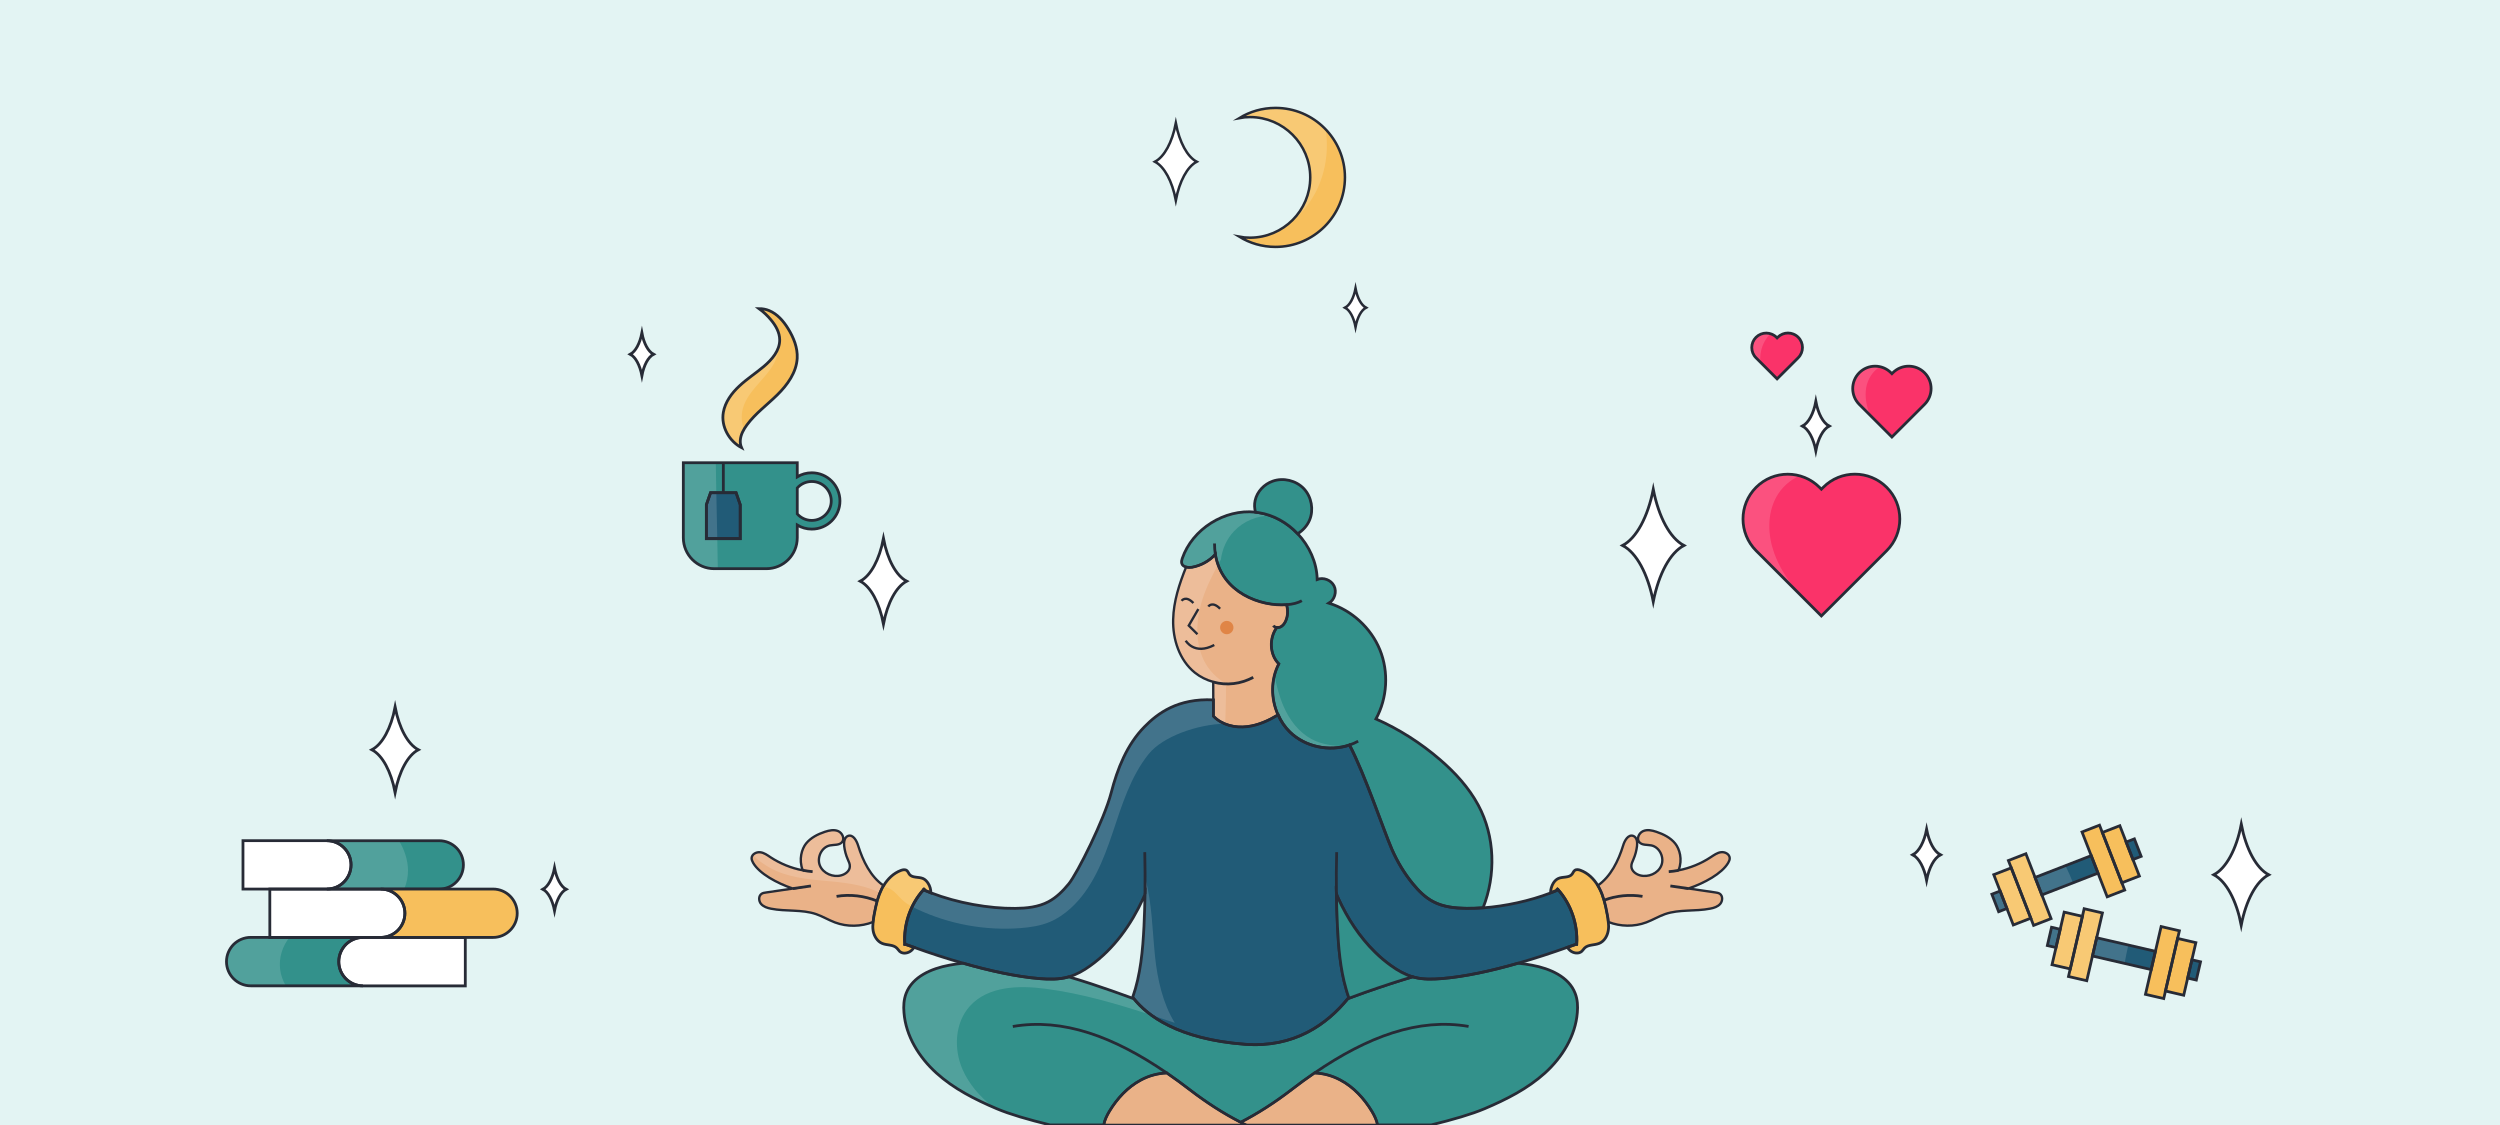 <?xml version="1.0" encoding="utf-8"?>
<svg xmlns="http://www.w3.org/2000/svg" style="enable-background:new 0 0 420 189;" version="1.1" viewBox="0 0 420 189" x="0px" y="0px">
<style type="text/css">
	.st0{fill:#E3F4F3;}
	.st1{fill:#EAB288;}
	.st2{fill:#F7BF5C;}
	.st3{fill:#33918B;}
	.st4{fill:#215B77;}
	.st5{fill:#E08546;}
	.st6{fill:none;}
	.st7{fill:#FA3369;}
	.st8{fill:#FFFFFF;}
	.st9{fill:#EF8B63;}
	.st10{opacity:0.15;}
	.st11{fill:none;stroke:#272B36;stroke-width:0.4;stroke-miterlimit:10;}
	.st12{fill:none;stroke:#272B36;stroke-width:0.472;stroke-miterlimit:10;}
	.st13{fill:#33918B;stroke:#272B36;stroke-width:0.472;stroke-miterlimit:10;}
	.st14{fill:none;stroke:#272B36;stroke-width:0.425;stroke-miterlimit:10;}
	.st15{fill:#F7BF5C;stroke:#272B36;stroke-width:0.472;stroke-miterlimit:10;}
</style>
<g id="Capa_2">
	<rect class="st0" height="189" width="420" y="0"/>
</g>
<g id="Capa_1">
	<path class="st1" d="M148.44,148.78c-0.12,0.17-0.21,0.35-0.31,0.53c-0.31,0.61-0.54,1.26-0.74,1.92&#xD;&#xA;		c-0.22,0.79-0.39,1.62-0.54,2.43c-0.07,0.41-0.14,0.83-0.18,1.24c-2.03,0.79-4.35,0.84-6.39,0.07c-1.07-0.4-2.06-1.01-3.15-1.39&#xD;&#xA;		c-2.42-0.83-5.09-0.42-7.61-0.92c-0.61-0.12-1.26-0.33-1.67-0.81c-0.41-0.48-0.44-1.33,0.09-1.69c0.21-0.14,0.48-0.19,0.74-0.22&#xD;&#xA;		c1.5-0.22,3.01-0.44,4.5-0.66c-2.65-0.92-5.59-2.49-6.65-4.32c-0.14-0.25-0.27-0.52-0.26-0.81c0.04-0.65,0.8-1.05,1.45-0.97&#xD;&#xA;		c0.64,0.07,1.19,0.48,1.73,0.84c1.64,1.07,3.49,1.83,5.41,2.19c-0.72-1.85-0.14-3.62,0.55-4.49c0.8-0.99,1.98-1.58,3.18-1.98&#xD;&#xA;		c0.73-0.24,1.53-0.41,2.23-0.11c0.7,0.31,1.12,1.27,0.64,1.85c-0.46,0.55-1.33,0.41-2.03,0.55c-1.42,0.29-2.23,2.05-1.69,3.38&#xD;&#xA;		c0.55,1.33,2.21,2.03,3.58,1.65c0.71-0.19,1.42-0.73,1.45-1.46c0.04-0.44-0.18-0.84-0.35-1.24c-0.31-0.71-0.51-1.46-0.6-2.23&#xD;&#xA;		c-0.07-0.65,0.04-1.49,0.66-1.7c0.84-0.28,1.43,0.79,1.69,1.64C144.97,144.65,146.27,147.29,148.44,148.78z"/>
	<path class="st1" d="M283.68,149.27c1.51,0.22,3,0.44,4.5,0.66c0.26,0.04,0.53,0.08,0.74,0.22c0.53,0.35,0.5,1.2,0.09,1.69&#xD;&#xA;		c-0.41,0.48-1.06,0.7-1.69,0.81c-2.51,0.5-5.18,0.09-7.59,0.92c-1.08,0.38-2.08,0.99-3.15,1.39c-2.04,0.77-4.36,0.72-6.38-0.07&#xD;&#xA;		h-0.01c-0.02-0.41-0.09-0.83-0.18-1.24c-0.15-0.81-0.32-1.63-0.55-2.42c-0.19-0.66-0.42-1.31-0.74-1.93&#xD;&#xA;		c-0.09-0.18-0.19-0.37-0.29-0.53c2.16-1.5,3.46-4.13,4.25-6.7c0.25-0.85,0.85-1.92,1.69-1.64c0.63,0.21,0.73,1.05,0.65,1.7&#xD;&#xA;		c-0.09,0.77-0.29,1.52-0.6,2.23c-0.17,0.4-0.38,0.8-0.35,1.24c0.05,0.73,0.74,1.27,1.45,1.46c1.39,0.38,3.04-0.32,3.58-1.65&#xD;&#xA;		c0.55-1.33-0.27-3.09-1.67-3.38c-0.71-0.14-1.57,0-2.03-0.55c-0.5-0.58-0.06-1.54,0.64-1.85c0.7-0.31,1.5-0.13,2.22,0.11&#xD;&#xA;		c1.2,0.4,2.39,0.99,3.18,1.98c0.7,0.87,1.29,2.65,0.55,4.5c1.92-0.38,3.79-1.13,5.41-2.21c0.55-0.35,1.1-0.77,1.75-0.84&#xD;&#xA;		c0.65-0.08,1.4,0.32,1.44,0.97c0.02,0.29-0.11,0.57-0.25,0.81C289.27,146.78,286.33,148.35,283.68,149.27z"/>
	<path class="st1" d="M215.97,104.4c-0.19,0.39-0.47,0.77-0.86,0.94c-0.19,0.08-0.4,0.11-0.6,0.08c-1.3,1.77-1.24,4.53,0.34,6.11&#xD;&#xA;		c-1.37,2.62-1.36,5.86-0.14,8.55c-1.6,0.96-3.33,1.75-5.17,1.97c-2.04,0.27-4.28-0.26-5.71-1.75c0-0.91-0.01-1.82,0-2.74&#xD;&#xA;		c-0.01-1-0.01-2-0.01-3c-1.12-0.31-2.18-0.83-3.09-1.56c-2.59-2.09-3.73-5.6-3.64-8.93c0.07-3.05,1.04-5.99,2.18-8.82&#xD;&#xA;		c0.32,0.08,0.67,0.08,0.99,0.04c1.5-0.27,2.9-1.04,3.93-2.17c1.06,6.51,7.67,8.79,11.95,8.46&#xD;&#xA;		C216.43,102.5,216.38,103.54,215.97,104.4z"/>
	<path class="st2" d="M155.12,149.49c-2.21,2.46-3.35,5.84-3.13,9.12c0.52,0.19,1.04,0.38,1.57,0.55c-0.13,0.2-0.27,0.38-0.45,0.53&#xD;&#xA;		c-0.54,0.47-1.44,0.63-1.97,0.14c-0.18-0.17-0.29-0.38-0.46-0.54c-0.62-0.63-1.65-0.46-2.46-0.79c-0.84-0.34-1.37-1.23-1.53-2.12&#xD;&#xA;		c-0.08-0.48-0.07-0.98-0.01-1.47c0.04-0.41,0.11-0.83,0.18-1.24c0.15-0.81,0.32-1.64,0.54-2.43c0.2-0.66,0.44-1.31,0.74-1.92&#xD;&#xA;		c0.09-0.18,0.19-0.37,0.31-0.53c0.68-1.13,1.67-2.1,2.91-2.56c0.32-0.12,0.71-0.19,0.98,0.02c0.2,0.15,0.28,0.42,0.44,0.64&#xD;&#xA;		c0.51,0.64,1.54,0.38,2.3,0.71c0.34,0.15,0.62,0.45,0.83,0.77c0.32,0.48,0.48,1.07,0.48,1.64&#xD;&#xA;		C155.95,149.84,155.53,149.66,155.12,149.49z"/>
	<path class="st2" d="M270.18,156.37c-0.15,0.9-0.68,1.78-1.52,2.12c-0.81,0.33-1.85,0.17-2.46,0.79c-0.17,0.17-0.28,0.38-0.46,0.54&#xD;&#xA;		c-0.53,0.48-1.43,0.33-1.97-0.14c-0.18-0.15-0.32-0.33-0.45-0.53c0.53-0.19,1.05-0.38,1.57-0.55c0.21-3.29-0.94-6.66-3.13-9.13&#xD;&#xA;		c-0.41,0.19-0.84,0.37-1.27,0.52c0.01-0.58,0.18-1.14,0.48-1.64c0.21-0.32,0.48-0.61,0.84-0.77c0.74-0.33,1.79-0.07,2.29-0.71&#xD;&#xA;		c0.17-0.21,0.24-0.48,0.45-0.64c0.27-0.21,0.66-0.14,0.98-0.02c1.24,0.46,2.23,1.43,2.91,2.56c0.11,0.17,0.2,0.35,0.29,0.53&#xD;&#xA;		c0.32,0.62,0.55,1.27,0.74,1.93c0.24,0.79,0.4,1.6,0.55,2.42c0.08,0.41,0.15,0.83,0.18,1.24h0.01&#xD;&#xA;		C270.26,155.39,270.27,155.89,270.18,156.37z"/>
	<path class="st3" d="M249.16,152.5c-0.97,0.07-1.91,0.11-2.81,0.09c-1.92-0.02-3.89-0.22-5.59-1.12c-1.36-0.71-2.45-1.82-3.42-3&#xD;&#xA;		c-1.44-1.76-2.62-3.73-3.53-5.81c-1.44-3.34-4.46-12.39-7.11-17.51c-3.4,1.16-7.44,0.33-10.02-2.18c-0.85-0.83-1.51-1.82-1.98-2.89&#xD;&#xA;		c-1.21-2.69-1.23-5.93,0.14-8.55c-1.58-1.58-1.64-4.34-0.34-6.11c0.2,0.02,0.41,0,0.6-0.08c0.39-0.18,0.67-0.55,0.86-0.94&#xD;&#xA;		c0.41-0.86,0.46-1.9,0.17-2.81c-4.28,0.33-10.88-1.95-11.95-8.46c-1.03,1.13-2.43,1.9-3.93,2.17c-0.32,0.05-0.67,0.05-0.99-0.04&#xD;&#xA;		c-0.35-0.09-0.65-0.29-0.73-0.64c-0.07-0.26,0.01-0.54,0.09-0.8c1.7-4.95,7.11-8.34,12.3-7.78c0.17,0.01,0.34,0.04,0.51,0.06&#xD;&#xA;		c2.52,0.39,4.83,1.71,6.57,3.55c1.97,2.09,3.23,4.84,3.29,7.7c1.03-0.41,2.33,0.08,2.83,1.08c0.5,0.99,0.09,2.33-0.86,2.9&#xD;&#xA;		c3.82,1.18,7.06,4.14,8.57,7.85c1.5,3.7,1.25,8.09-0.67,11.6c3.9,1.73,7.55,4.06,10.78,6.85c2.54,2.19,4.84,4.71,6.42,7.65&#xD;&#xA;		C251.18,140.53,251.33,147,249.16,152.5z"/>
	<path class="st4" d="M220,87.39c-0.4,0.94-1.12,1.73-1.99,2.28c-1.73-1.84-4.04-3.16-6.57-3.55c-0.17-0.02-0.34-0.05-0.51-0.06&#xD;&#xA;		c-0.19-0.65-0.21-1.33-0.07-1.98c0.33-1.49,1.51-2.74,2.95-3.24c1.79-0.64,3.93-0.12,5.24,1.26&#xD;&#xA;		C220.34,83.47,220.74,85.64,220,87.39z"/>
	<path class="st3" d="M264.99,170.12c-0.31,3.92-2.53,7.51-5.44,10.15c-2.92,2.64-6.49,4.44-10.11,5.98&#xD;&#xA;		c-2.23,0.95-5.37,1.85-8.99,2.74h-9.02c-0.14-0.8-0.53-1.57-0.95-2.28c-1.3-2.15-3.06-4.08-5.29-5.26&#xD;&#xA;		c-1.33-0.72-2.84-1.14-4.36-1.19c-1.3,0.88-2.59,1.84-3.9,2.84c-2.74,2.11-5.65,3.98-8.49,5.44c-2.86-1.45-5.77-3.33-8.52-5.44&#xD;&#xA;		c-1.31-1-2.6-1.96-3.89-2.84c-1.52,0.05-3.04,0.47-4.37,1.19c-2.22,1.18-3.99,3.11-5.29,5.26c-0.42,0.72-0.81,1.48-0.94,2.28h-9.02&#xD;&#xA;		c-3.62-0.89-6.76-1.79-8.99-2.74c-3.62-1.54-7.19-3.34-10.1-5.98c-2.92-2.64-5.15-6.23-5.45-10.15c-0.1-1.09-0.03-2.21,0.36-3.23&#xD;&#xA;		c1.08-2.82,4.26-4.18,7.22-4.73c0.79-0.16,1.57-0.26,2.36-0.34h0.01c4.43,1.27,8.96,2.27,12.93,2.59c1.54,0.12,3.13,0.15,4.63-0.26&#xD;&#xA;		c0.06-0.01,0.11-0.03,0.16-0.05c1.25,0.37,2.49,0.76,3.72,1.16c2.33,0.77,4.66,1.58,6.96,2.43c0.09,0.03,0.19,0.07,0.28,0.1&#xD;&#xA;		c2.16,2.7,7.26,6.8,18.67,7.65c8.23,0.62,13.75-3.34,17.27-7.68c0.06-0.02,0.13-0.05,0.19-0.07c0.88-0.33,1.76-0.65,2.64-0.96&#xD;&#xA;		c1.44-0.5,2.88-1,4.33-1.47c1.23-0.4,2.47-0.79,3.71-1.16c0.05,0.02,0.1,0.04,0.16,0.05c0.09,0.02,0.19,0.05,0.28,0.07&#xD;&#xA;		c1.42,0.34,2.9,0.3,4.37,0.19c3.96-0.32,8.5-1.32,12.92-2.59c0.79,0.08,1.57,0.18,2.36,0.34c2.96,0.55,6.16,1.91,7.23,4.73&#xD;&#xA;		C265.03,167.92,265.09,169.04,264.99,170.12z"/>
	<path class="st4" d="M264.88,158.6c-0.52,0.18-1.04,0.37-1.57,0.55c-2.58,0.92-5.4,1.85-8.27,2.67c-4.42,1.27-8.96,2.28-12.92,2.59&#xD;&#xA;		c-1.46,0.11-2.95,0.15-4.36-0.19c-0.09-0.02-0.19-0.05-0.28-0.07c-0.06-0.01-0.11-0.04-0.17-0.05c-1.3-0.38-2.49-1.06-3.58-1.85&#xD;&#xA;		c-0.97-0.68-1.88-1.45-2.71-2.28c-2.63-2.57-4.66-5.72-6.18-9.04c-0.11-0.24-0.22-0.48-0.32-0.73c0.04,1.8,0.09,3.61,0.18,5.4&#xD;&#xA;		c0.17,3.51,0.47,7.13,1.44,10.5c0.13,0.5,0.29,0.99,0.46,1.47c-0.05,0.07-0.09,0.13-0.14,0.19c-3.53,4.34-9.04,8.3-17.28,7.68&#xD;&#xA;		c-11.4-0.85-16.51-4.94-18.67-7.64c-0.07-0.09-0.15-0.19-0.21-0.28c1.32-3.75,1.69-7.89,1.89-11.91c0.08-1.79,0.14-3.6,0.18-5.4&#xD;&#xA;		c-0.11,0.25-0.21,0.5-0.32,0.73c-2,4.39-4.92,8.49-8.9,11.32c-1.1,0.79-2.28,1.47-3.58,1.85c-0.06,0.01-0.11,0.04-0.17,0.05&#xD;&#xA;		c-1.5,0.41-3.09,0.38-4.63,0.26c-3.96-0.32-8.49-1.32-12.92-2.59h-0.01c-2.85-0.81-5.67-1.73-8.25-2.67&#xD;&#xA;		c-0.53-0.18-1.05-0.37-1.57-0.55c-0.22-3.28,0.92-6.65,3.13-9.12c0.41,0.18,0.84,0.35,1.26,0.51c4.43,1.71,9.76,2.65,14.14,2.61&#xD;&#xA;		c1.92-0.02,3.89-0.22,5.59-1.12c1.34-0.71,2.44-1.82,3.41-3c1.44-1.76,5.97-10.83,7.12-15.28c1.05-4.06,2.65-8.11,5.59-11.1&#xD;&#xA;		c2.23-2.28,5.6-4.82,11.6-4.53c-0.01,0.92,0,1.83,0,2.74c1.43,1.49,3.67,2.02,5.71,1.75c1.84-0.22,3.56-1.01,5.17-1.97&#xD;&#xA;		c0.47,1.07,1.13,2.06,1.98,2.89c2.58,2.51,6.63,3.34,10.02,2.18c2.65,5.12,5.67,14.17,7.11,17.51c0.91,2.09,2.09,4.06,3.53,5.81&#xD;&#xA;		c0.97,1.18,2.06,2.29,3.42,3c1.7,0.9,3.67,1.1,5.59,1.12c0.9,0.01,1.84-0.02,2.81-0.09c3.71-0.28,7.79-1.16,11.32-2.51&#xD;&#xA;		c0.44-0.15,0.86-0.33,1.27-0.52C263.94,151.94,265.09,155.31,264.88,158.6z"/>
	<circle class="st5" cx="206.1" cy="105.43" r="1.12"/>
	<path class="st1" d="M209.35,188.99h-23.92c0.13-0.8,0.52-1.56,0.94-2.28c1.3-2.15,3.07-4.08,5.29-5.26&#xD;&#xA;		c1.33-0.72,2.85-1.14,4.37-1.19c1.29,0.88,2.58,1.84,3.89,2.84c2.75,2.11,5.66,3.99,8.52,5.44&#xD;&#xA;		C208.74,188.71,209.04,188.86,209.35,188.99z"/>
	<path class="st6" d="M170.15,172.45c8.4-1.46,16.98,1.7,25.88,7.82"/>
	<path class="st1" d="M231.43,188.99h-22.08c-0.31-0.14-0.61-0.29-0.91-0.45c2.84-1.46,5.75-3.33,8.49-5.44&#xD;&#xA;		c1.31-1,2.6-1.96,3.9-2.84c1.52,0.05,3.03,0.47,4.36,1.19c2.23,1.18,3.99,3.11,5.29,5.26C230.91,187.43,231.29,188.2,231.43,188.99&#xD;&#xA;		z"/>
	<path class="st6" d="M220.84,180.26c8.92-6.12,17.49-9.28,25.88-7.82"/>
	<path class="st6" d="M136.52,146.44c-0.55-0.05-1.1-0.12-1.64-0.24"/>
	<path class="st6" d="M136.24,148.84c-1.01,0.14-2.03,0.29-3.04,0.44"/>
	<path class="st6" d="M192.32,143.16c0.06,2.35,0.07,4.69,0.04,7.04"/>
	<path class="st6" d="M155.39,149.18c-0.09,0.11-0.19,0.2-0.27,0.31"/>
	<path class="st6" d="M152.01,158.9c-0.01-0.09-0.01-0.2-0.02-0.29"/>
	<path class="st6" d="M281.98,146.22c-0.54,0.11-1.08,0.18-1.63,0.22"/>
	<path class="st6" d="M280.62,148.84c1.01,0.14,2.03,0.29,3.04,0.44h0.01"/>
	<path class="st6" d="M269.47,151.24c2.05-0.78,4.32-1,6.47-0.65"/>
	<path class="st6" d="M224.52,150.2c-0.04-2.35-0.02-4.69,0.04-7.04"/>
	<path class="st6" d="M261.76,149.47c-0.09-0.09-0.18-0.2-0.27-0.29"/>
	<path class="st6" d="M264.88,158.6c-0.01,0.11-0.01,0.2-0.02,0.29"/>
	<path class="st6" d="M203.82,114.58c1.12,0.31,2.3,0.4,3.44,0.26c1.14-0.13,2.26-0.5,3.29-1.05"/>
	<path class="st4" d="M237.31,164.11c-1.24,0.37-2.48,0.75-3.7,1.16c-1.45,0.47-2.89,0.97-4.33,1.47c-0.88,0.31-1.77,0.63-2.64,0.96&#xD;&#xA;		c-0.01-0.04-0.04-0.08-0.05-0.12c-0.17-0.48-0.33-0.98-0.46-1.47c-0.97-3.36-1.27-6.98-1.44-10.5c-0.08-1.79-0.14-3.6-0.18-5.4&#xD;&#xA;		c0.09,0.25,0.21,0.5,0.32,0.73c1.52,3.33,3.55,6.47,6.18,9.04c0.84,0.83,1.75,1.59,2.71,2.28&#xD;&#xA;		C234.82,163.05,236.01,163.73,237.31,164.11z"/>
	<path class="st6" d="M218.71,100.92c-0.65,0.37-1.54,0.6-2.58,0.67"/>
	<path class="st6" d="M204.18,93.14c-0.09-0.58-0.14-1.19-0.14-1.84"/>
	<path class="st6" d="M214.5,105.43c-0.22-0.04-0.45-0.14-0.58-0.33"/>
	<path class="st6" d="M228.17,124.52c-0.47,0.26-0.96,0.47-1.46,0.64"/>
	<path class="st6" d="M140.54,150.59c2.29-0.38,4.68-0.09,6.82,0.78"/>
	<path class="st7" d="M316.96,81.87c2.94,2.94,2.94,7.7,0.01,10.64l-0.33,0.33l-10.65,10.64l-10.96-10.96&#xD;&#xA;		c-2.94-2.94-2.94-7.71,0-10.65l0,0c2.94-2.94,7.7-2.93,10.64,0l0.32,0.32l0.33-0.33C309.25,78.92,314.01,78.93,316.96,81.87&#xD;&#xA;		L316.96,81.87z"/>
	<path class="st7" d="M323.32,62.62c1.47,1.47,1.47,3.85,0,5.32l-0.16,0.16l-5.32,5.32l-5.48-5.48c-1.47-1.47-1.47-3.85,0-5.32l0,0&#xD;&#xA;		c1.47-1.47,3.85-1.47,5.32,0l0.16,0.16l0.16-0.16C319.47,61.15,321.85,61.15,323.32,62.62L323.32,62.62z"/>
	<path class="st7" d="M302.1,56.66c0.95,0.95,0.95,2.49,0,3.44l-0.11,0.11l-3.44,3.44l-3.54-3.54c-0.95-0.95-0.95-2.49,0-3.44v0&#xD;&#xA;		c0.95-0.95,2.49-0.95,3.44,0l0.1,0.1l0.11-0.11C299.61,55.71,301.15,55.71,302.1,56.66L302.1,56.66z"/>
	<path class="st8" d="M307.3,71.58c-1.02,0.53-1.85,2.08-2.24,4.11c-0.4-2.03-1.23-3.58-2.24-4.11c1.02-0.54,1.85-2.08,2.24-4.11&#xD;&#xA;		C305.45,69.5,306.28,71.05,307.3,71.58z"/>
	<path class="st8" d="M152.32,97.64c-1.77,0.93-3.21,3.62-3.9,7.15c-0.69-3.53-2.13-6.22-3.9-7.15c1.77-0.93,3.21-3.62,3.9-7.14&#xD;&#xA;		C149.1,94.02,150.54,96.71,152.32,97.64z"/>
	<path class="st8" d="M282.9,91.64c-2.33,1.22-4.23,4.77-5.15,9.42c-0.91-4.65-2.81-8.21-5.15-9.42c2.33-1.23,4.23-4.78,5.15-9.42&#xD;&#xA;		C278.66,86.86,280.56,90.42,282.9,91.64z"/>
	<path class="st8" d="M201.05,27.17c-1.59,0.83-2.89,3.26-3.51,6.44c-0.62-3.18-1.92-5.6-3.51-6.44c1.59-0.84,2.89-3.26,3.51-6.44&#xD;&#xA;		C198.16,23.91,199.46,26.33,201.05,27.17z"/>
	<path class="st8" d="M70.28,125.96c-1.77,0.92-3.21,3.62-3.9,7.14c-0.69-3.53-2.13-6.22-3.9-7.14c1.77-0.93,3.21-3.62,3.9-7.14&#xD;&#xA;		C67.07,122.34,68.51,125.03,70.28,125.96z"/>
	<path class="st8" d="M95.11,149.4c-0.89,0.46-1.61,1.81-1.95,3.57c-0.35-1.76-1.07-3.11-1.95-3.57c0.88-0.47,1.6-1.81,1.95-3.57&#xD;&#xA;		C93.51,147.59,94.22,148.93,95.11,149.4z"/>
	<path class="st8" d="M109.79,59.52c-0.89,0.46-1.61,1.81-1.95,3.57c-0.35-1.76-1.07-3.11-1.95-3.57c0.88-0.47,1.6-1.81,1.95-3.57&#xD;&#xA;		C108.17,57.71,108.9,59.05,109.79,59.52z"/>
	<path class="st8" d="M229.49,51.69c-0.8,0.42-1.45,1.63-1.76,3.22c-0.31-1.59-0.96-2.8-1.76-3.22c0.8-0.42,1.45-1.63,1.76-3.22&#xD;&#xA;		C228.04,50.06,228.69,51.27,229.49,51.69z"/>
	<path class="st8" d="M325.99,143.61c-1.05,0.55-1.91,2.15-2.32,4.25c-0.41-2.1-1.27-3.7-2.32-4.25c1.05-0.55,1.91-2.16,2.32-4.25&#xD;&#xA;		C324.08,141.45,324.93,143.06,325.99,143.61z"/>
	<path class="st8" d="M381.14,146.96c-2.09,1.09-3.8,4.28-4.61,8.45c-0.82-4.17-2.52-7.35-4.61-8.45c2.09-1.1,3.8-4.28,4.61-8.45&#xD;&#xA;		C377.35,142.67,379.05,145.86,381.14,146.96z"/>
	<path class="st3" d="M136.38,79.43c-0.89,0-1.73,0.24-2.44,0.68v-2.37h-19.14v12.6c0,2.87,2.33,5.2,5.19,5.2h8.76&#xD;&#xA;		c2.87,0,5.19-2.33,5.19-5.2v-2.13c0.71,0.43,1.55,0.68,2.44,0.68c2.61,0,4.73-2.11,4.73-4.73&#xD;&#xA;		C141.1,81.55,138.98,79.43,136.38,79.43z M124.36,90.49h-5.69V84.8l0.7-2.03h4.29l0.7,2.03V90.49z M136.38,87.43&#xD;&#xA;		c-0.97,0-1.84-0.42-2.44-1.09v-4.36c0.6-0.67,1.47-1.09,2.44-1.09c1.8,0,3.27,1.46,3.27,3.27S138.17,87.43,136.38,87.43z"/>
	<polygon class="st4" points="124.36,84.8 124.36,90.49 118.67,90.49 118.67,84.8 119.38,82.78 123.66,82.78"/>
	<path class="st2" d="M133.93,60.18c-0.13,2.39-1.64,4.48-3.35,6.16c-1.69,1.67-3.65,3.1-5.08,5.02c-0.57,0.77-1.06,1.64-1.13,2.6&#xD;&#xA;		c-0.03,0.42,0.04,0.86,0.21,1.25c-2.09-1.1-3.48-3.58-3.06-5.94c0.3-1.72,1.4-3.22,2.68-4.41c1.28-1.2,2.76-2.16,4.11-3.29&#xD;&#xA;		c1.38-1.16,2.69-2.68,2.68-4.48c-0.01-1.24-0.66-2.38-1.45-3.33c-0.59-0.72-1.27-1.36-2.02-1.91c0.58,0,1.15,0.1,1.68,0.32&#xD;&#xA;		c1.39,0.57,2.42,1.77,3.21,3.05C133.34,56.73,134.02,58.43,133.93,60.18z"/>
	<path class="st3" d="M77.85,145.29c0,1.13-0.46,2.15-1.19,2.88c-0.73,0.75-1.74,1.19-2.88,1.19H54.91c1.13,0,2.14-0.44,2.87-1.19&#xD;&#xA;		c0.73-0.73,1.19-1.75,1.19-2.88c0-2.24-1.81-4.05-4.06-4.05h18.86C76.04,141.24,77.85,143.05,77.85,145.29z"/>
	<path class="st9" d="M86.89,153.43c0,1.12-0.46,2.14-1.2,2.87c-0.73,0.73-1.74,1.19-2.87,1.19H63.95c1.13,0,2.15-0.46,2.88-1.19&#xD;&#xA;		c0.73-0.73,1.19-1.75,1.19-2.87c0-2.25-1.82-4.07-4.07-4.07h18.87C85.07,149.36,86.89,151.18,86.89,153.43z"/>
	<path class="st3" d="M60.98,165.62H42.12c-2.24,0-4.07-1.83-4.07-4.07c0-1.12,0.46-2.13,1.19-2.88c0.74-0.73,1.76-1.19,2.88-1.19&#xD;&#xA;		h18.87c-1.12,0-2.13,0.46-2.88,1.19c-0.73,0.74-1.19,1.76-1.19,2.88C56.92,163.79,58.74,165.62,60.98,165.62z"/>
	<path class="st8" d="M58.98,145.29c0,1.12-0.46,2.15-1.19,2.88c-0.73,0.74-1.75,1.19-2.88,1.19H40.82v-8.13h14.09&#xD;&#xA;		C57.16,141.23,58.98,143.05,58.98,145.29z"/>
	<path class="st8" d="M68.02,153.43c0,1.12-0.46,2.14-1.19,2.87c-0.73,0.73-1.75,1.19-2.88,1.19H45.33v-8.13h18.62&#xD;&#xA;		C66.2,149.36,68.02,151.18,68.02,153.43z"/>
	<path class="st8" d="M78.17,157.49v8.14H60.98c-2.24,0-4.07-1.83-4.07-4.07c0-1.12,0.46-2.14,1.19-2.88&#xD;&#xA;		c0.74-0.73,1.76-1.19,2.88-1.19H78.17z"/>
	
		<rect class="st4" height="3.15" transform="matrix(0.932 -0.362 0.362 0.932 -32.063 131.823)" width="1.49" x="335.21" y="149.95"/>
	
		<rect class="st4" height="3.15" transform="matrix(0.932 -0.362 0.362 0.932 -29.715 135.609)" width="10.13" x="342.17" y="145.57"/>
	
		<rect class="st4" height="3.15" transform="matrix(0.932 -0.362 0.362 0.932 -27.366 139.395)" width="1.49" x="357.77" y="141.19"/>
	<g>
		
			<rect class="st2" height="11.69" transform="matrix(0.932 -0.362 0.362 0.932 -28.426 137.685)" width="3.15" x="351.85" y="138.9"/>
		
			<rect class="st2" height="9.07" transform="matrix(0.932 -0.362 0.362 0.932 -27.817 138.67)" width="3.15" x="354.79" y="139.08"/>
		
			<rect class="st2" height="11.69" transform="matrix(0.932 -0.362 0.362 0.932 -31.003 133.533)" width="3.15" x="339.48" y="143.7"/>
		
			<rect class="st2" height="9.07" transform="matrix(0.932 -0.362 0.362 0.932 -31.614 132.549)" width="3.15" x="336.54" y="146.16"/>
	</g>
	
		<rect class="st4" height="1.49" transform="matrix(0.225 -0.974 0.974 0.225 113.999 458.296)" width="3.15" x="343.64" y="156.71"/>
	
		<rect class="st4" height="10.13" transform="matrix(0.225 -0.974 0.974 0.225 120.475 471.897)" width="3.15" x="355.43" y="155.12"/>
	
		<rect class="st4" height="1.49" transform="matrix(0.225 -0.974 0.974 0.225 126.951 485.499)" width="3.15" x="367.22" y="162.17"/>
	<g>
		
			<rect class="st2" height="3.15" transform="matrix(0.225 -0.974 0.974 0.225 124.026 479.355)" width="11.69" x="357.63" y="160.11"/>
		
			<rect class="st2" height="3.15" transform="matrix(0.225 -0.974 0.974 0.225 125.707 482.894)" width="9.07" x="362" y="160.82"/>
		
			<rect class="st2" height="3.15" transform="matrix(0.225 -0.974 0.974 0.225 116.924 464.439)" width="11.69" x="344.7" y="157.11"/>
		
			<rect class="st2" height="3.15" transform="matrix(0.225 -0.974 0.974 0.225 115.236 460.904)" width="9.07" x="342.94" y="156.41"/>
	</g>
	<path class="st2" d="M225.95,29.8c0,6.45-5.22,11.68-11.67,11.68c-2.23,0-4.32-0.63-6.08-1.71c0.58,0.11,1.19,0.16,1.8,0.16&#xD;&#xA;		c5.59,0,10.12-4.53,10.12-10.13c0-5.59-4.53-10.13-10.12-10.13c-0.61,0-1.21,0.05-1.79,0.16c1.77-1.08,3.84-1.7,6.07-1.7&#xD;&#xA;		C220.72,18.12,225.95,23.36,225.95,29.8z"/>
	<g>
		<path class="st6" d="M213.73,111.69c0.46,2.4,0.92,4.82,1.9,7.05c0.98,2.24,2.53,4.3,4.68,5.45c1.68,0.89,3.61,1.17,5.51,1.17&#xD;&#xA;			c2.26,0,4.56-0.4,6.55-1.48"/>
	</g>
	<g class="st10">
		<path class="st8" d="M148.47,148.75c-0.06,0.08-0.11,0.17-0.17,0.26c-0.04,0.09-0.09,0.18-0.14,0.27&#xD;&#xA;			c-0.12,0.24-0.22,0.48-0.32,0.72c-2.27-1.15-4.93-1.59-7.5-1.86c-3.39-0.34-6.89-0.47-10-1.86c-1.42-0.63-2.73-1.52-3.85-2.62&#xD;&#xA;			c0.26-0.37,0.79-0.57,1.27-0.51c0.63,0.07,1.19,0.49,1.73,0.84c1.64,1.07,3.49,1.83,5.41,2.19c-0.72-1.85-0.14-3.62,0.56-4.49&#xD;&#xA;			c0.8-0.99,1.98-1.58,3.18-1.98c0.73-0.24,1.54-0.41,2.23-0.11c0.7,0.31,1.12,1.28,0.64,1.85c-0.46,0.56-1.33,0.42-2.03,0.56&#xD;&#xA;			c-1.42,0.29-2.23,2.05-1.69,3.38c0.56,1.34,2.21,2.03,3.59,1.65c0.71-0.18,1.41-0.73,1.45-1.46c0.03-0.43-0.18-0.84-0.36-1.24&#xD;&#xA;			c-0.3-0.7-0.5-1.46-0.6-2.23c-0.07-0.64,0.04-1.48,0.66-1.69c0.84-0.29,1.43,0.79,1.69,1.64&#xD;&#xA;			C145,144.63,146.3,147.27,148.47,148.75z"/>
		<path class="st8" d="M217.22,80.87c-1.03,0.4-1.93,1.16-2.59,2.07c-0.77,1.04-1.22,2.37-1.18,3.66c0,0,0,0,0.01,0.01&#xD;&#xA;			c-2.28,0.02-4.57,0.95-6.14,2.63c-1.23,1.29-1.99,2.99-2.21,4.76c-0.16,0.28-0.31,0.56-0.46,0.84c-1.17,2.13-2.23,4.31-2.88,6.64&#xD;&#xA;			c-0.87,3.13-0.94,6.61,0.51,9.52c0.8,1.6,2.12,2.98,3.68,3.82v0.05c0.04,2.06-0.06,4.44-0.12,6.71c-0.01-0.01-0.02-0.01-0.03,0&#xD;&#xA;			c-4.67,0.1-10.49,2.17-12.84,5.1c-3.06,3.82-4.5,8.63-6.06,13.26c-1.56,4.63-3.43,9.38-7.05,12.66c-1.03,0.93-2.19,1.74-3.48,2.28&#xD;&#xA;			c-1.55,0.65-3.24,0.91-4.92,1.04c-5.94,0.46-11.99-0.65-17.38-3.18c-0.28-0.13-0.57-0.27-0.84-0.42c-0.54-0.28-1.05-0.6-1.5-1&#xD;&#xA;			c-0.69-0.6-1.23-1.37-1.99-1.87c-0.42-0.28-0.95-0.45-1.45-0.44c0.06-0.09,0.11-0.18,0.17-0.26c0.68-1.13,1.67-2.09,2.91-2.55&#xD;&#xA;			c0.32-0.12,0.71-0.19,0.98,0.02c0.2,0.15,0.28,0.42,0.43,0.64c0.51,0.63,1.55,0.37,2.3,0.7c0.34,0.16,0.63,0.45,0.83,0.77&#xD;&#xA;			c0.32,0.48,0.48,1.07,0.48,1.64c4.44,1.71,9.77,2.65,14.14,2.6c1.92-0.02,3.89-0.22,5.59-1.12c1.35-0.7,2.44-1.81,3.41-2.99&#xD;&#xA;			c1.44-1.76,5.97-10.83,7.12-15.28c1.05-4.06,2.66-8.12,5.59-11.1c2.23-2.28,5.6-4.82,11.61-4.53c-0.02-1-0.02-2-0.02-2.99&#xD;&#xA;			c-1.12-0.31-2.18-0.83-3.09-1.56c-2.59-2.09-3.72-5.6-3.64-8.93c0.07-3.05,1.04-5.99,2.18-8.82c-0.35-0.09-0.65-0.29-0.73-0.64&#xD;&#xA;			c-0.07-0.26,0.01-0.54,0.09-0.8c1.7-4.95,7.12-8.34,12.3-7.78c-0.18-0.65-0.21-1.33-0.07-1.98c0.33-1.49,1.51-2.74,2.95-3.25&#xD;&#xA;			C214.92,80.42,216.14,80.46,217.22,80.87z"/>
		<path class="st8" d="M298.05,92.88c0.81,2.28,2.13,4.34,3.65,6.25l-6.65-6.65c-2.94-2.94-2.94-7.7,0-10.64&#xD;&#xA;			c1.47-1.47,3.4-2.2,5.32-2.2c0.67,0,1.35,0.09,2,0.27c-1.69,0.72-3.15,2.06-4.01,3.7C296.87,86.42,296.98,89.88,298.05,92.88z"/>
		<path class="st8" d="M313.51,65.17c-0.24,1.46,0.04,2.98,0.56,4.38c0.01,0.03,0.02,0.07,0.04,0.1l-1.73-1.73&#xD;&#xA;			c-1.47-1.47-1.47-3.85,0-5.32c0.73-0.74,1.7-1.1,2.66-1.1c0.29,0,0.58,0.03,0.86,0.1C314.6,62.31,313.76,63.71,313.51,65.17z"/>
		<path class="st8" d="M295.85,58.99c-0.12,0.59-0.16,1.2-0.11,1.8l-0.71-0.71c-0.95-0.95-0.95-2.49,0-3.44&#xD;&#xA;			c0.48-0.48,1.1-0.71,1.72-0.71c0.25,0,0.49,0.04,0.73,0.11C296.66,56.82,296.08,57.88,295.85,58.99z"/>
		<path class="st8" d="M120.59,95.51h-0.58c-2.86,0-5.19-2.33-5.19-5.2v-12.6h5.43c0.03,1.68,0.06,3.36,0.09,5.04&#xD;&#xA;			c0.05,2.57,0.11,5.15,0.16,7.72C120.53,92.15,120.56,93.83,120.59,95.51z"/>
		<path class="st8" d="M124.77,68.73c-0.28,1.13-0.18,2.33,0.23,3.41c-0.32,0.56-0.55,1.16-0.6,1.8c-0.03,0.42,0.04,0.86,0.21,1.25&#xD;&#xA;			c-2.09-1.1-3.48-3.58-3.06-5.94c0.3-1.72,1.4-3.22,2.68-4.41c1.28-1.2,2.76-2.16,4.11-3.29c1.01-0.86,1.99-1.9,2.43-3.11&#xD;&#xA;			c-0.01,0.18-0.02,0.36-0.04,0.54C130.22,62.81,125.71,64.99,124.77,68.73z"/>
		<path class="st8" d="M68.54,146.19c0.01,1.07-0.2,2.16-0.64,3.14H54.94c1.13,0,2.14-0.44,2.87-1.19c0.73-0.73,1.19-1.75,1.19-2.87&#xD;&#xA;			c0-2.24-1.81-4.06-4.06-4.06H67C67.92,142.7,68.52,144.42,68.54,146.19z"/>
		<path class="st8" d="M47.06,162.86c0.12,0.96,0.46,1.9,0.95,2.74h-5.87c-2.24,0-4.07-1.83-4.07-4.07c0-1.12,0.46-2.14,1.19-2.88&#xD;&#xA;			c0.75-0.73,1.76-1.19,2.88-1.19h6.51C47.43,158.95,46.82,160.95,47.06,162.86z"/>
		<path class="st8" d="M343.11,150.42l1.55,3.98l-2.94,1.14l-0.47-1.22l-2.94,1.14l-1.07-2.76l-1.39,0.54l-1.14-2.94l1.39-0.54&#xD;&#xA;			l-1.07-2.75l2.93-1.14l-0.47-1.22l2.94-1.14l1.54,3.98h0.01l5.05-1.97c0.47,0.94,0.9,1.91,1.27,2.89L343.11,150.42z"/>
		<path class="st8" d="M357.58,158.67c-0.24,1.02-0.45,2.05-0.63,3.08l-5.21-1.2l-0.96,4.16l-3.07-0.71l0.29-1.27l-3.06-0.71&#xD;&#xA;			l0.67-2.89l-1.45-0.33l0.71-3.07l1.45,0.34l0.67-2.88l3.06,0.71l0.3-1.28l3.06,0.71l-0.96,4.16L357.58,158.67z"/>
		<g>
			<path class="st8" d="M197.36,171.83c-1.28-0.43-2.55-0.85-3.84-1.26c0-0.01-0.01-0.01-0.02-0.01h-0.01&#xD;&#xA;				c-5.84-1.92-11.76-3.65-17.84-4.45c-4.49-0.6-9.66-0.45-12.7,2.9c-2.55,2.8-2.76,7.2-1.24,10.67c1.08,2.46,2.88,4.51,4.97,6.21&#xD;&#xA;				c-3.36-1.46-6.63-3.19-9.33-5.64c-2.92-2.64-5.15-6.23-5.45-10.15c-0.1-1.09-0.03-2.21,0.36-3.23c1.08-2.82,4.26-4.18,7.22-4.73&#xD;&#xA;				c0.79-0.16,1.57-0.26,2.36-0.34h0.01c4.43,1.27,8.96,2.27,12.92,2.59c1.55,0.12,3.14,0.15,4.64-0.26&#xD;&#xA;				c0.06-0.01,0.11-0.03,0.16-0.05c1.25,0.37,2.49,0.76,3.72,1.16c2.33,0.77,4.66,1.58,6.96,2.43c0.09,0.03,0.18,0.07,0.27,0.1&#xD;&#xA;				l0.01,0.01v-0.01h-0.01c-0.07-0.1-0.14-0.18-0.2-0.28c1.32-3.75,1.68-7.89,1.88-11.91c0.09-1.79,0.15-3.59,0.18-5.4&#xD;&#xA;				c0.02-0.89,0.02-1.78,0.02-2.67c1.14,4.2,1.19,8.74,1.64,13.13C194.44,164.51,195.35,168.59,197.36,171.83z"/>
		</g>
		<g>
			<path class="st8" d="M226.04,125.34c-0.04,0.01-0.09,0.02-0.13,0.03h-0.01c-0.19,0.05-0.39,0.09-0.58,0.12&#xD;&#xA;				c-0.04,0.01-0.07,0.02-0.11,0.02c-0.04,0.01-0.07,0.02-0.1,0.02c-0.17,0.03-0.33,0.05-0.5,0.06c-0.11,0.02-0.23,0.03-0.34,0.03&#xD;&#xA;				c-0.47,0.03-0.94,0.03-1.41,0c-0.18-0.01-0.35-0.03-0.53-0.05c-0.35-0.04-0.7-0.1-1.04-0.18c-0.17-0.04-0.34-0.08-0.51-0.13&#xD;&#xA;				h-0.01c-0.31-0.09-0.6-0.19-0.89-0.3c-0.15-0.06-0.29-0.12-0.44-0.18c-0.11-0.05-0.21-0.1-0.32-0.15s-0.21-0.11-0.32-0.17&#xD;&#xA;				c-0.11-0.06-0.21-0.11-0.31-0.17c-0.1-0.05-0.2-0.11-0.3-0.18c-0.53-0.33-1.03-0.72-1.48-1.16c-0.85-0.82-1.51-1.81-1.98-2.89&#xD;&#xA;				c-0.76-1.67-1.05-3.56-0.83-5.38c0.03-0.19,0.06-0.39,0.09-0.59v-0.01c0.03-0.15,0.06-0.29,0.1-0.43c0-0.04,0.01-0.08,0.03-0.12&#xD;&#xA;				c0.37,1.77,0.81,3.53,1.54,5.19c0.98,2.24,2.53,4.3,4.68,5.45c1.68,0.89,3.62,1.17,5.51,1.17H226.04z"/>
		</g>
		<g>
			<path class="st8" d="M218.96,35.34c-0.76,0.87-1.63,1.66-2.58,2.32c2.29-1.86,3.76-4.7,3.76-7.89c0-5.59-4.53-10.13-10.12-10.13&#xD;&#xA;				c-0.61,0-1.21,0.05-1.79,0.16c1.77-1.08,3.84-1.7,6.07-1.7c3.3,0,6.27,1.37,8.39,3.56C223.48,26.47,222.18,31.65,218.96,35.34z"/>
		</g>
		<g>
			<path class="st8" d="M76.51,157.46H63.97c1.13,0,2.15-0.46,2.88-1.19c0.73-0.73,1.19-1.75,1.19-2.87c0-0.25-0.02-0.5-0.07-0.74&#xD;&#xA;				c-0.02-0.11-0.04-0.21-0.07-0.31c-0.02-0.09-0.05-0.18-0.08-0.26c-0.03-0.09-0.06-0.18-0.1-0.27c-0.05-0.12-0.1-0.24-0.17-0.35&#xD;&#xA;				c0-0.01,0-0.01,0-0.02c-0.04-0.07-0.09-0.15-0.14-0.22c-0.04-0.07-0.08-0.14-0.14-0.21c-0.07-0.1-0.14-0.19-0.22-0.28&#xD;&#xA;				c-0.01-0.01-0.02-0.03-0.04-0.04c-0.08-0.09-0.17-0.18-0.26-0.27c0,0,0,0-0.01-0.01c-0.1-0.1-0.2-0.18-0.31-0.26&#xD;&#xA;				c-0.11-0.09-0.24-0.17-0.36-0.24c-0.1-0.06-0.2-0.12-0.3-0.17c-0.16-0.08-0.33-0.15-0.5-0.2c-0.13-0.05-0.27-0.09-0.41-0.12&#xD;&#xA;				c-0.14-0.03-0.29-0.06-0.44-0.07c-0.14-0.02-0.3-0.03-0.45-0.03h12.49c0.4,0.72,0.6,1.59,0.7,2.41&#xD;&#xA;				C77.41,153.65,77.27,155.73,76.51,157.46z"/>
		</g>
	</g>
	<path class="st11" d="M148.44,148.78c-0.12,0.17-0.21,0.35-0.31,0.53c-0.31,0.61-0.54,1.26-0.74,1.92&#xD;&#xA;		c-0.22,0.79-0.39,1.62-0.54,2.43c-0.07,0.41-0.14,0.83-0.18,1.24c-2.03,0.79-4.35,0.84-6.39,0.07c-1.07-0.4-2.06-1.01-3.15-1.39&#xD;&#xA;		c-2.42-0.83-5.09-0.42-7.61-0.92c-0.61-0.12-1.26-0.33-1.67-0.81c-0.41-0.48-0.44-1.33,0.09-1.69c0.21-0.14,0.48-0.19,0.74-0.22&#xD;&#xA;		c1.5-0.22,3.01-0.44,4.5-0.66c-2.65-0.92-5.59-2.49-6.65-4.32c-0.14-0.25-0.27-0.52-0.26-0.81c0.04-0.65,0.8-1.05,1.45-0.97&#xD;&#xA;		c0.64,0.07,1.19,0.48,1.73,0.84c1.64,1.07,3.49,1.83,5.41,2.19c-0.72-1.85-0.14-3.62,0.55-4.49c0.8-0.99,1.98-1.58,3.18-1.98&#xD;&#xA;		c0.73-0.24,1.53-0.41,2.23-0.11c0.7,0.31,1.12,1.27,0.64,1.85c-0.46,0.55-1.33,0.41-2.03,0.55c-1.42,0.29-2.23,2.05-1.69,3.38&#xD;&#xA;		c0.55,1.33,2.21,2.03,3.58,1.65c0.71-0.19,1.42-0.73,1.45-1.46c0.04-0.44-0.18-0.84-0.35-1.24c-0.31-0.71-0.51-1.46-0.6-2.23&#xD;&#xA;		c-0.07-0.65,0.04-1.49,0.66-1.7c0.84-0.28,1.43,0.79,1.69,1.64C144.97,144.65,146.27,147.29,148.44,148.78z"/>
	<path class="st11" d="M283.68,149.27c1.51,0.22,3,0.44,4.5,0.66c0.26,0.04,0.53,0.08,0.74,0.22c0.53,0.35,0.5,1.2,0.09,1.69&#xD;&#xA;		c-0.41,0.48-1.06,0.7-1.69,0.81c-2.51,0.5-5.18,0.09-7.59,0.92c-1.08,0.38-2.08,0.99-3.15,1.39c-2.04,0.77-4.36,0.72-6.38-0.07&#xD;&#xA;		h-0.01c-0.02-0.41-0.09-0.83-0.18-1.24c-0.15-0.81-0.32-1.63-0.55-2.42c-0.19-0.66-0.42-1.31-0.74-1.93&#xD;&#xA;		c-0.09-0.18-0.19-0.37-0.29-0.53c2.16-1.5,3.46-4.13,4.25-6.7c0.25-0.85,0.85-1.92,1.69-1.64c0.63,0.21,0.73,1.05,0.65,1.7&#xD;&#xA;		c-0.09,0.77-0.29,1.52-0.6,2.23c-0.17,0.4-0.38,0.8-0.35,1.24c0.05,0.73,0.74,1.27,1.45,1.46c1.39,0.38,3.04-0.32,3.58-1.65&#xD;&#xA;		c0.55-1.33-0.27-3.09-1.67-3.38c-0.71-0.14-1.57,0-2.03-0.55c-0.5-0.58-0.06-1.54,0.64-1.85c0.7-0.31,1.5-0.13,2.22,0.11&#xD;&#xA;		c1.2,0.4,2.39,0.99,3.18,1.98c0.7,0.87,1.29,2.65,0.55,4.5c1.92-0.38,3.79-1.13,5.41-2.21c0.55-0.35,1.1-0.77,1.75-0.84&#xD;&#xA;		c0.65-0.08,1.4,0.32,1.44,0.97c0.02,0.29-0.11,0.57-0.25,0.81C289.27,146.78,286.33,148.35,283.68,149.27z"/>
	<path class="st11" d="M215.97,104.4c-0.19,0.39-0.47,0.77-0.86,0.94c-0.19,0.08-0.4,0.11-0.6,0.08c-1.3,1.77-1.24,4.53,0.34,6.11&#xD;&#xA;		c-1.37,2.62-1.36,5.86-0.14,8.55c-1.6,0.96-3.33,1.75-5.17,1.97c-2.04,0.27-4.28-0.26-5.71-1.75c0-0.91-0.01-1.82,0-2.74&#xD;&#xA;		c-0.01-1-0.01-2-0.01-3c-1.12-0.31-2.18-0.83-3.09-1.56c-2.59-2.09-3.73-5.6-3.64-8.93c0.07-3.05,1.04-5.99,2.18-8.82&#xD;&#xA;		c0.32,0.08,0.67,0.08,0.99,0.04c1.5-0.27,2.9-1.04,3.93-2.17c1.06,6.51,7.67,8.79,11.95,8.46&#xD;&#xA;		C216.43,102.5,216.38,103.54,215.97,104.4z"/>
	<path class="st12" d="M155.12,149.49c-2.21,2.46-3.35,5.84-3.13,9.12c0.52,0.19,1.04,0.38,1.57,0.55c-0.13,0.2-0.27,0.38-0.45,0.53&#xD;&#xA;		c-0.54,0.47-1.44,0.63-1.97,0.14c-0.18-0.17-0.29-0.38-0.46-0.54c-0.62-0.63-1.65-0.46-2.46-0.79c-0.84-0.34-1.37-1.23-1.53-2.12&#xD;&#xA;		c-0.08-0.48-0.07-0.98-0.01-1.47c0.04-0.41,0.11-0.83,0.18-1.24c0.15-0.81,0.32-1.64,0.54-2.43c0.2-0.66,0.44-1.31,0.74-1.92&#xD;&#xA;		c0.09-0.18,0.19-0.37,0.31-0.53c0.68-1.13,1.67-2.1,2.91-2.56c0.32-0.12,0.71-0.19,0.98,0.02c0.2,0.15,0.28,0.42,0.44,0.64&#xD;&#xA;		c0.51,0.64,1.54,0.38,2.3,0.71c0.34,0.15,0.62,0.45,0.83,0.77c0.32,0.48,0.48,1.07,0.48,1.64&#xD;&#xA;		C155.95,149.84,155.53,149.66,155.12,149.49z"/>
	<path class="st12" d="M270.18,156.37c-0.15,0.9-0.68,1.78-1.52,2.12c-0.81,0.33-1.85,0.17-2.46,0.79&#xD;&#xA;		c-0.17,0.17-0.28,0.38-0.46,0.54c-0.53,0.48-1.43,0.33-1.97-0.14c-0.18-0.15-0.32-0.33-0.45-0.53c0.53-0.19,1.05-0.38,1.57-0.55&#xD;&#xA;		c0.21-3.29-0.94-6.66-3.13-9.13c-0.41,0.19-0.84,0.37-1.27,0.52c0.01-0.58,0.18-1.14,0.48-1.64c0.21-0.32,0.48-0.61,0.84-0.77&#xD;&#xA;		c0.74-0.33,1.79-0.07,2.29-0.71c0.17-0.21,0.24-0.48,0.45-0.64c0.27-0.21,0.66-0.14,0.98-0.02c1.24,0.46,2.23,1.43,2.91,2.56&#xD;&#xA;		c0.11,0.17,0.2,0.35,0.29,0.53c0.32,0.62,0.55,1.27,0.74,1.93c0.24,0.79,0.4,1.6,0.55,2.42c0.08,0.41,0.15,0.83,0.18,1.24h0.01&#xD;&#xA;		C270.26,155.39,270.27,155.89,270.18,156.37z"/>
	<path class="st12" d="M249.16,152.5c-0.97,0.07-1.91,0.11-2.81,0.09c-1.92-0.02-3.89-0.22-5.59-1.12c-1.36-0.71-2.45-1.82-3.42-3&#xD;&#xA;		c-1.44-1.76-2.62-3.73-3.53-5.81c-1.44-3.34-4.46-12.39-7.11-17.51c-3.4,1.16-7.44,0.33-10.02-2.18c-0.85-0.83-1.51-1.82-1.98-2.89&#xD;&#xA;		c-1.21-2.69-1.23-5.93,0.14-8.55c-1.58-1.58-1.64-4.34-0.34-6.11c0.2,0.02,0.41,0,0.6-0.08c0.39-0.18,0.67-0.55,0.86-0.94&#xD;&#xA;		c0.41-0.86,0.46-1.9,0.17-2.81c-4.28,0.33-10.88-1.95-11.95-8.46c-1.03,1.13-2.43,1.9-3.93,2.17c-0.32,0.05-0.67,0.05-0.99-0.04&#xD;&#xA;		c-0.35-0.09-0.65-0.29-0.73-0.64c-0.07-0.26,0.01-0.54,0.09-0.8c1.7-4.95,7.11-8.34,12.3-7.78c0.17,0.01,0.34,0.04,0.51,0.06&#xD;&#xA;		c2.52,0.39,4.83,1.71,6.57,3.55c1.97,2.09,3.23,4.84,3.29,7.7c1.03-0.41,2.33,0.08,2.83,1.08c0.5,0.99,0.09,2.33-0.86,2.9&#xD;&#xA;		c3.82,1.18,7.06,4.14,8.57,7.85c1.5,3.7,1.25,8.09-0.67,11.6c3.9,1.73,7.55,4.06,10.78,6.85c2.54,2.19,4.84,4.71,6.42,7.65&#xD;&#xA;		C251.18,140.53,251.33,147,249.16,152.5z"/>
	<path class="st13" d="M220,87.39c-0.4,0.94-1.12,1.73-1.99,2.28c-1.73-1.84-4.04-3.16-6.57-3.55c-0.17-0.02-0.34-0.05-0.51-0.06&#xD;&#xA;		c-0.19-0.65-0.21-1.33-0.07-1.98c0.33-1.49,1.51-2.74,2.95-3.24c1.79-0.64,3.93-0.12,5.24,1.26&#xD;&#xA;		C220.34,83.47,220.74,85.64,220,87.39z"/>
	<path class="st12" d="M264.99,170.12c-0.31,3.92-2.53,7.51-5.44,10.15c-2.92,2.64-6.49,4.44-10.11,5.98&#xD;&#xA;		c-2.23,0.95-5.37,1.85-8.99,2.74h-9.02c-0.14-0.8-0.53-1.57-0.95-2.28c-1.3-2.15-3.06-4.08-5.29-5.26&#xD;&#xA;		c-1.33-0.72-2.84-1.14-4.36-1.19c-1.3,0.88-2.59,1.84-3.9,2.84c-2.74,2.11-5.65,3.98-8.49,5.44c-2.86-1.45-5.77-3.33-8.52-5.44&#xD;&#xA;		c-1.31-1-2.6-1.96-3.89-2.84c-1.52,0.05-3.04,0.47-4.37,1.19c-2.22,1.18-3.99,3.11-5.29,5.26c-0.42,0.72-0.81,1.48-0.94,2.28h-9.02&#xD;&#xA;		c-3.62-0.89-6.76-1.79-8.99-2.74c-3.62-1.54-7.19-3.34-10.1-5.98c-2.92-2.64-5.15-6.23-5.45-10.15c-0.1-1.09-0.03-2.21,0.36-3.23&#xD;&#xA;		c1.08-2.82,4.26-4.18,7.22-4.73c0.79-0.16,1.57-0.26,2.36-0.34h0.01c4.43,1.27,8.96,2.27,12.93,2.59c1.54,0.12,3.13,0.15,4.63-0.26&#xD;&#xA;		c0.06-0.01,0.11-0.03,0.16-0.05c1.25,0.37,2.49,0.76,3.72,1.16c2.33,0.77,4.66,1.58,6.96,2.43c0.09,0.03,0.19,0.07,0.28,0.1&#xD;&#xA;		c2.16,2.7,7.26,6.8,18.67,7.65c8.23,0.62,13.75-3.34,17.27-7.68c0.06-0.02,0.13-0.05,0.19-0.07c0.88-0.33,1.76-0.65,2.64-0.96&#xD;&#xA;		c1.44-0.5,2.88-1,4.33-1.47c1.23-0.4,2.47-0.79,3.71-1.16c0.05,0.02,0.1,0.04,0.16,0.05c0.09,0.02,0.19,0.05,0.28,0.07&#xD;&#xA;		c1.42,0.34,2.9,0.3,4.37,0.19c3.96-0.32,8.5-1.32,12.92-2.59c0.79,0.08,1.57,0.18,2.36,0.34c2.96,0.55,6.16,1.91,7.23,4.73&#xD;&#xA;		C265.03,167.92,265.09,169.04,264.99,170.12z"/>
	<path class="st12" d="M264.88,158.6c-0.52,0.18-1.04,0.37-1.57,0.55c-2.58,0.92-5.4,1.85-8.27,2.67&#xD;&#xA;		c-4.42,1.27-8.96,2.28-12.92,2.59c-1.46,0.11-2.95,0.15-4.36-0.19c-0.09-0.02-0.19-0.05-0.28-0.07c-0.06-0.01-0.11-0.04-0.17-0.05&#xD;&#xA;		c-1.3-0.38-2.49-1.06-3.58-1.85c-0.97-0.68-1.88-1.45-2.71-2.28c-2.63-2.57-4.66-5.72-6.18-9.04c-0.11-0.24-0.22-0.48-0.32-0.73&#xD;&#xA;		c0.04,1.8,0.09,3.61,0.18,5.4c0.17,3.51,0.47,7.13,1.44,10.5c0.13,0.5,0.29,0.99,0.46,1.47c-0.05,0.07-0.09,0.13-0.14,0.19&#xD;&#xA;		c-3.53,4.34-9.04,8.3-17.28,7.68c-11.4-0.85-16.51-4.94-18.67-7.64c-0.07-0.09-0.15-0.19-0.21-0.28c1.32-3.75,1.69-7.89,1.89-11.91&#xD;&#xA;		c0.08-1.79,0.14-3.6,0.18-5.4c-0.11,0.25-0.21,0.5-0.32,0.73c-2,4.39-4.92,8.49-8.9,11.32c-1.1,0.79-2.28,1.47-3.58,1.85&#xD;&#xA;		c-0.06,0.01-0.11,0.04-0.17,0.05c-1.5,0.41-3.09,0.38-4.63,0.26c-3.96-0.32-8.49-1.32-12.92-2.59h-0.01&#xD;&#xA;		c-2.85-0.81-5.67-1.73-8.25-2.67c-0.53-0.18-1.05-0.37-1.57-0.55c-0.22-3.28,0.92-6.65,3.13-9.12c0.41,0.18,0.84,0.35,1.26,0.51&#xD;&#xA;		c4.43,1.71,9.76,2.65,14.14,2.61c1.92-0.02,3.89-0.22,5.59-1.12c1.34-0.71,2.44-1.82,3.41-3c1.44-1.76,5.97-10.83,7.12-15.28&#xD;&#xA;		c1.05-4.06,2.65-8.11,5.59-11.1c2.23-2.28,5.6-4.82,11.6-4.53c-0.01,0.92,0,1.83,0,2.74c1.43,1.49,3.67,2.02,5.71,1.75&#xD;&#xA;		c1.84-0.22,3.56-1.01,5.17-1.97c0.47,1.07,1.13,2.06,1.98,2.89c2.58,2.51,6.63,3.34,10.02,2.18c2.65,5.12,5.67,14.17,7.11,17.51&#xD;&#xA;		c0.91,2.09,2.09,4.06,3.53,5.81c0.97,1.18,2.06,2.29,3.42,3c1.7,0.9,3.67,1.1,5.59,1.12c0.9,0.01,1.84-0.02,2.81-0.09&#xD;&#xA;		c3.71-0.28,7.79-1.16,11.32-2.51c0.44-0.15,0.86-0.33,1.27-0.52C263.94,151.94,265.09,155.31,264.88,158.6z"/>
	<path class="st11" d="M209.35,188.99h-23.92c0.13-0.8,0.52-1.56,0.94-2.28c1.3-2.15,3.07-4.08,5.29-5.26&#xD;&#xA;		c1.33-0.72,2.85-1.14,4.37-1.19c1.29,0.88,2.58,1.84,3.89,2.84c2.75,2.11,5.66,3.99,8.52,5.44&#xD;&#xA;		C208.74,188.71,209.04,188.86,209.35,188.99z"/>
	<path class="st12" d="M170.15,172.45c8.4-1.46,16.98,1.7,25.88,7.82"/>
	<path class="st11" d="M231.43,188.99h-22.08c-0.31-0.14-0.61-0.29-0.91-0.45c2.84-1.46,5.75-3.33,8.49-5.44&#xD;&#xA;		c1.31-1,2.6-1.96,3.9-2.84c1.52,0.05,3.03,0.47,4.36,1.19c2.23,1.18,3.99,3.11,5.29,5.26C230.91,187.43,231.29,188.2,231.43,188.99&#xD;&#xA;		z"/>
	<path class="st12" d="M220.84,180.26c8.92-6.12,17.49-9.28,25.88-7.82"/>
	<path class="st12" d="M136.52,146.44c-0.55-0.05-1.1-0.12-1.64-0.24"/>
	<path class="st12" d="M136.24,148.84c-1.01,0.14-2.03,0.29-3.04,0.44"/>
	<path class="st12" d="M192.32,143.16c0.06,2.35,0.07,4.69,0.04,7.04"/>
	<path class="st12" d="M155.39,149.18c-0.09,0.11-0.19,0.2-0.27,0.31"/>
	<path class="st12" d="M152.01,158.9c-0.01-0.09-0.01-0.2-0.02-0.29"/>
	<path class="st12" d="M281.98,146.22c-0.54,0.11-1.08,0.18-1.63,0.22"/>
	<path class="st12" d="M280.62,148.84c1.01,0.14,2.03,0.29,3.04,0.44h0.01"/>
	<path class="st12" d="M269.47,151.24c2.05-0.78,4.32-1,6.47-0.65"/>
	<path class="st12" d="M224.52,150.2c-0.04-2.35-0.02-4.69,0.04-7.04"/>
	<path class="st12" d="M261.76,149.47c-0.09-0.09-0.18-0.2-0.27-0.29"/>
	<path class="st12" d="M264.88,158.6c-0.01,0.11-0.01,0.2-0.02,0.29"/>
	<path class="st12" d="M203.82,114.58c1.12,0.31,2.3,0.4,3.44,0.26c1.14-0.13,2.26-0.5,3.29-1.05"/>
	<path class="st13" d="M237.31,164.11c-1.24,0.37-2.48,0.75-3.7,1.16c-1.45,0.47-2.89,0.97-4.33,1.47&#xD;&#xA;		c-0.88,0.31-1.77,0.63-2.64,0.96c-0.01-0.04-0.04-0.08-0.05-0.12c-0.17-0.48-0.33-0.98-0.46-1.47c-0.97-3.36-1.27-6.98-1.44-10.5&#xD;&#xA;		c-0.08-1.79-0.14-3.6-0.18-5.4c0.09,0.25,0.21,0.5,0.32,0.73c1.52,3.33,3.55,6.47,6.18,9.04c0.84,0.83,1.75,1.59,2.71,2.28&#xD;&#xA;		C234.82,163.05,236.01,163.73,237.31,164.11z"/>
	<path class="st12" d="M218.71,100.92c-0.65,0.37-1.54,0.6-2.58,0.67"/>
	<path class="st12" d="M204.18,93.14c-0.09-0.58-0.14-1.19-0.14-1.84"/>
	<path class="st12" d="M214.5,105.43c-0.22-0.04-0.45-0.14-0.58-0.33"/>
	<path class="st12" d="M228.17,124.52c-0.47,0.26-0.96,0.47-1.46,0.64"/>
	<path class="st12" d="M140.54,150.59c2.29-0.38,4.68-0.09,6.82,0.78"/>
	<path class="st12" d="M316.96,81.87c2.94,2.94,2.94,7.7,0.01,10.64l-0.33,0.33l-10.65,10.64l-10.96-10.96&#xD;&#xA;		c-2.94-2.94-2.94-7.71,0-10.65l0,0c2.94-2.94,7.7-2.93,10.64,0l0.32,0.32l0.33-0.33C309.25,78.92,314.01,78.93,316.96,81.87&#xD;&#xA;		L316.96,81.87z"/>
	<path class="st12" d="M323.32,62.62c1.47,1.47,1.47,3.85,0,5.32l-0.16,0.16l-5.32,5.32l-5.48-5.48c-1.47-1.47-1.47-3.85,0-5.32l0,0&#xD;&#xA;		c1.47-1.47,3.85-1.47,5.32,0l0.16,0.16l0.16-0.16C319.47,61.15,321.85,61.15,323.32,62.62L323.32,62.62z"/>
	<path class="st12" d="M302.1,56.66c0.95,0.95,0.95,2.49,0,3.44l-0.11,0.11l-3.44,3.44l-3.54-3.54c-0.95-0.95-0.95-2.49,0-3.44v0&#xD;&#xA;		c0.95-0.95,2.49-0.95,3.44,0l0.1,0.1l0.11-0.11C299.61,55.71,301.15,55.71,302.1,56.66L302.1,56.66z"/>
	<path class="st12" d="M307.3,71.58c-1.02,0.53-1.85,2.08-2.24,4.11c-0.4-2.03-1.23-3.58-2.24-4.11c1.02-0.54,1.85-2.08,2.24-4.11&#xD;&#xA;		C305.45,69.5,306.28,71.05,307.3,71.58z"/>
	<path class="st12" d="M152.32,97.64c-1.77,0.93-3.21,3.62-3.9,7.15c-0.69-3.53-2.13-6.22-3.9-7.15c1.77-0.93,3.21-3.62,3.9-7.14&#xD;&#xA;		C149.1,94.02,150.54,96.71,152.32,97.64z"/>
	<path class="st12" d="M282.9,91.64c-2.33,1.22-4.23,4.77-5.15,9.42c-0.91-4.65-2.81-8.21-5.15-9.42c2.33-1.23,4.23-4.78,5.15-9.42&#xD;&#xA;		C278.66,86.86,280.56,90.42,282.9,91.64z"/>
	<path class="st14" d="M201.05,27.17c-1.59,0.83-2.89,3.26-3.51,6.44c-0.62-3.18-1.92-5.6-3.51-6.44c1.59-0.84,2.89-3.26,3.51-6.44&#xD;&#xA;		C198.16,23.91,199.46,26.33,201.05,27.17z"/>
	<path class="st12" d="M70.28,125.96c-1.77,0.92-3.21,3.62-3.9,7.14c-0.69-3.53-2.13-6.22-3.9-7.14c1.77-0.93,3.21-3.62,3.9-7.14&#xD;&#xA;		C67.07,122.34,68.51,125.03,70.28,125.96z"/>
	<path class="st12" d="M95.11,149.4c-0.89,0.46-1.61,1.81-1.95,3.57c-0.35-1.76-1.07-3.11-1.95-3.57c0.88-0.47,1.6-1.81,1.95-3.57&#xD;&#xA;		C93.51,147.59,94.22,148.93,95.11,149.4z"/>
	<path class="st12" d="M109.79,59.52c-0.89,0.46-1.61,1.81-1.95,3.57c-0.35-1.76-1.07-3.11-1.95-3.57c0.88-0.47,1.6-1.81,1.95-3.57&#xD;&#xA;		C108.17,57.71,108.9,59.05,109.79,59.52z"/>
	<path class="st14" d="M229.49,51.69c-0.8,0.42-1.45,1.63-1.76,3.22c-0.31-1.59-0.96-2.8-1.76-3.22c0.8-0.42,1.45-1.63,1.76-3.22&#xD;&#xA;		C228.04,50.06,228.69,51.27,229.49,51.69z"/>
	<path class="st12" d="M325.99,143.61c-1.05,0.55-1.91,2.15-2.32,4.25c-0.41-2.1-1.27-3.7-2.32-4.25c1.05-0.55,1.91-2.16,2.32-4.25&#xD;&#xA;		C324.08,141.45,324.93,143.06,325.99,143.61z"/>
	<path class="st12" d="M381.14,146.96c-2.09,1.09-3.8,4.28-4.61,8.45c-0.82-4.17-2.52-7.35-4.61-8.45c2.09-1.1,3.8-4.28,4.61-8.45&#xD;&#xA;		C377.35,142.67,379.05,145.86,381.14,146.96z"/>
	<path class="st12" d="M136.38,79.43c-0.89,0-1.73,0.24-2.44,0.68v-2.37h-19.14v12.6c0,2.87,2.33,5.2,5.19,5.2h8.76&#xD;&#xA;		c2.87,0,5.19-2.33,5.19-5.2v-2.13c0.71,0.43,1.55,0.68,2.44,0.68c2.61,0,4.73-2.11,4.73-4.73&#xD;&#xA;		C141.1,81.55,138.98,79.43,136.38,79.43z M124.36,90.49h-5.69V84.8l0.7-2.03h4.29l0.7,2.03V90.49z M136.38,87.43&#xD;&#xA;		c-0.97,0-1.84-0.42-2.44-1.09v-4.36c0.6-0.67,1.47-1.09,2.44-1.09c1.8,0,3.27,1.46,3.27,3.27S138.17,87.43,136.38,87.43z"/>
	<polygon class="st12" points="124.36,84.8 124.36,90.49 118.67,90.49 118.67,84.8 119.38,82.78 123.66,82.78"/>
	<line class="st12" x1="121.52" x2="121.52" y1="82.78" y2="77.74"/>
	<path class="st12" d="M133.93,60.18c-0.13,2.39-1.64,4.48-3.35,6.16c-1.69,1.67-3.65,3.1-5.08,5.02c-0.57,0.77-1.06,1.64-1.13,2.6&#xD;&#xA;		c-0.03,0.42,0.04,0.86,0.21,1.25c-2.09-1.1-3.48-3.58-3.06-5.94c0.3-1.72,1.4-3.22,2.68-4.41c1.28-1.2,2.76-2.16,4.11-3.29&#xD;&#xA;		c1.38-1.16,2.69-2.68,2.68-4.48c-0.01-1.24-0.66-2.38-1.45-3.33c-0.59-0.72-1.27-1.36-2.02-1.91c0.58,0,1.15,0.1,1.68,0.32&#xD;&#xA;		c1.39,0.57,2.42,1.77,3.21,3.05C133.34,56.73,134.02,58.43,133.93,60.18z"/>
	<path class="st12" d="M77.85,145.29c0,1.13-0.46,2.15-1.19,2.88c-0.73,0.75-1.74,1.19-2.88,1.19H54.91c1.13,0,2.14-0.44,2.87-1.19&#xD;&#xA;		c0.73-0.73,1.19-1.75,1.19-2.88c0-2.24-1.81-4.05-4.06-4.05h18.86C76.04,141.24,77.85,143.05,77.85,145.29z"/>
	<path class="st15" d="M86.89,153.43c0,1.12-0.46,2.14-1.2,2.87c-0.73,0.73-1.74,1.19-2.87,1.19H63.95c1.13,0,2.15-0.46,2.88-1.19&#xD;&#xA;		c0.73-0.73,1.19-1.75,1.19-2.87c0-2.25-1.82-4.07-4.07-4.07h18.87C85.07,149.36,86.89,151.18,86.89,153.43z"/>
	<path class="st12" d="M60.98,165.62H42.12c-2.24,0-4.07-1.83-4.07-4.07c0-1.12,0.46-2.13,1.19-2.88c0.74-0.73,1.76-1.19,2.88-1.19&#xD;&#xA;		h18.87c-1.12,0-2.13,0.46-2.88,1.19c-0.73,0.74-1.19,1.76-1.19,2.88C56.92,163.79,58.74,165.62,60.98,165.62z"/>
	<path class="st12" d="M58.98,145.29c0,1.12-0.46,2.15-1.19,2.88c-0.73,0.74-1.75,1.19-2.88,1.19H40.82v-8.13h14.09&#xD;&#xA;		C57.16,141.23,58.98,143.05,58.98,145.29z"/>
	<path class="st12" d="M68.02,153.43c0,1.12-0.46,2.14-1.19,2.87c-0.73,0.73-1.75,1.19-2.88,1.19H45.33v-8.13h18.62&#xD;&#xA;		C66.2,149.36,68.02,151.18,68.02,153.43z"/>
	<path class="st12" d="M78.17,157.49v8.14H60.98c-2.24,0-4.07-1.83-4.07-4.07c0-1.12,0.46-2.14,1.19-2.88&#xD;&#xA;		c0.74-0.73,1.76-1.19,2.88-1.19H78.17z"/>
	
		<rect class="st12" height="3.15" transform="matrix(0.932 -0.362 0.362 0.932 -32.063 131.823)" width="1.49" x="335.21" y="149.95"/>
	
		<rect class="st12" height="3.15" transform="matrix(0.932 -0.362 0.362 0.932 -29.715 135.609)" width="10.13" x="342.17" y="145.57"/>
	
		<rect class="st12" height="3.15" transform="matrix(0.932 -0.362 0.362 0.932 -27.366 139.395)" width="1.49" x="357.77" y="141.19"/>
	<g>
		
			<rect class="st12" height="11.69" transform="matrix(0.932 -0.362 0.362 0.932 -28.426 137.685)" width="3.15" x="351.85" y="138.9"/>
		
			<rect class="st12" height="9.07" transform="matrix(0.932 -0.362 0.362 0.932 -27.817 138.67)" width="3.15" x="354.79" y="139.08"/>
		
			<rect class="st12" height="11.69" transform="matrix(0.932 -0.362 0.362 0.932 -31.003 133.533)" width="3.15" x="339.48" y="143.7"/>
		
			<rect class="st12" height="9.07" transform="matrix(0.932 -0.362 0.362 0.932 -31.614 132.549)" width="3.15" x="336.54" y="146.16"/>
	</g>
	
		<rect class="st12" height="1.49" transform="matrix(0.225 -0.974 0.974 0.225 113.999 458.296)" width="3.15" x="343.64" y="156.71"/>
	
		<rect class="st12" height="10.13" transform="matrix(0.225 -0.974 0.974 0.225 120.475 471.897)" width="3.15" x="355.43" y="155.12"/>
	
		<rect class="st12" height="1.49" transform="matrix(0.225 -0.974 0.974 0.225 126.951 485.499)" width="3.15" x="367.22" y="162.17"/>
	<g>
		
			<rect class="st12" height="3.15" transform="matrix(0.225 -0.974 0.974 0.225 124.026 479.355)" width="11.69" x="357.63" y="160.11"/>
		
			<rect class="st12" height="3.15" transform="matrix(0.225 -0.974 0.974 0.225 125.707 482.894)" width="9.07" x="362" y="160.82"/>
		
			<rect class="st12" height="3.15" transform="matrix(0.225 -0.974 0.974 0.225 116.924 464.439)" width="11.69" x="344.7" y="157.11"/>
		
			<rect class="st12" height="3.15" transform="matrix(0.225 -0.974 0.974 0.225 115.236 460.904)" width="9.07" x="342.94" y="156.41"/>
	</g>
	<path class="st14" d="M225.95,29.8c0,6.45-5.22,11.68-11.67,11.68c-2.23,0-4.32-0.63-6.08-1.71c0.58,0.11,1.19,0.16,1.8,0.16&#xD;&#xA;		c5.59,0,10.12-4.53,10.12-10.13c0-5.59-4.53-10.13-10.12-10.13c-0.61,0-1.21,0.05-1.79,0.16c1.77-1.08,3.84-1.7,6.07-1.7&#xD;&#xA;		C220.72,18.12,225.95,23.36,225.95,29.8z"/>
	<polyline class="st11" points="201.32,102.32 199.71,105.1 201.17,106.55"/>
	<path class="st11" d="M198.51,100.94c0,0,0.66-0.99,1.98,0.37"/>
	<path class="st11" d="M203,101.9c0,0,0.66-0.99,1.98,0.37"/>
	<path class="st11" d="M199.2,107.63c0,0,1.42,2.51,4.8,0.73"/>
</g>
</svg>